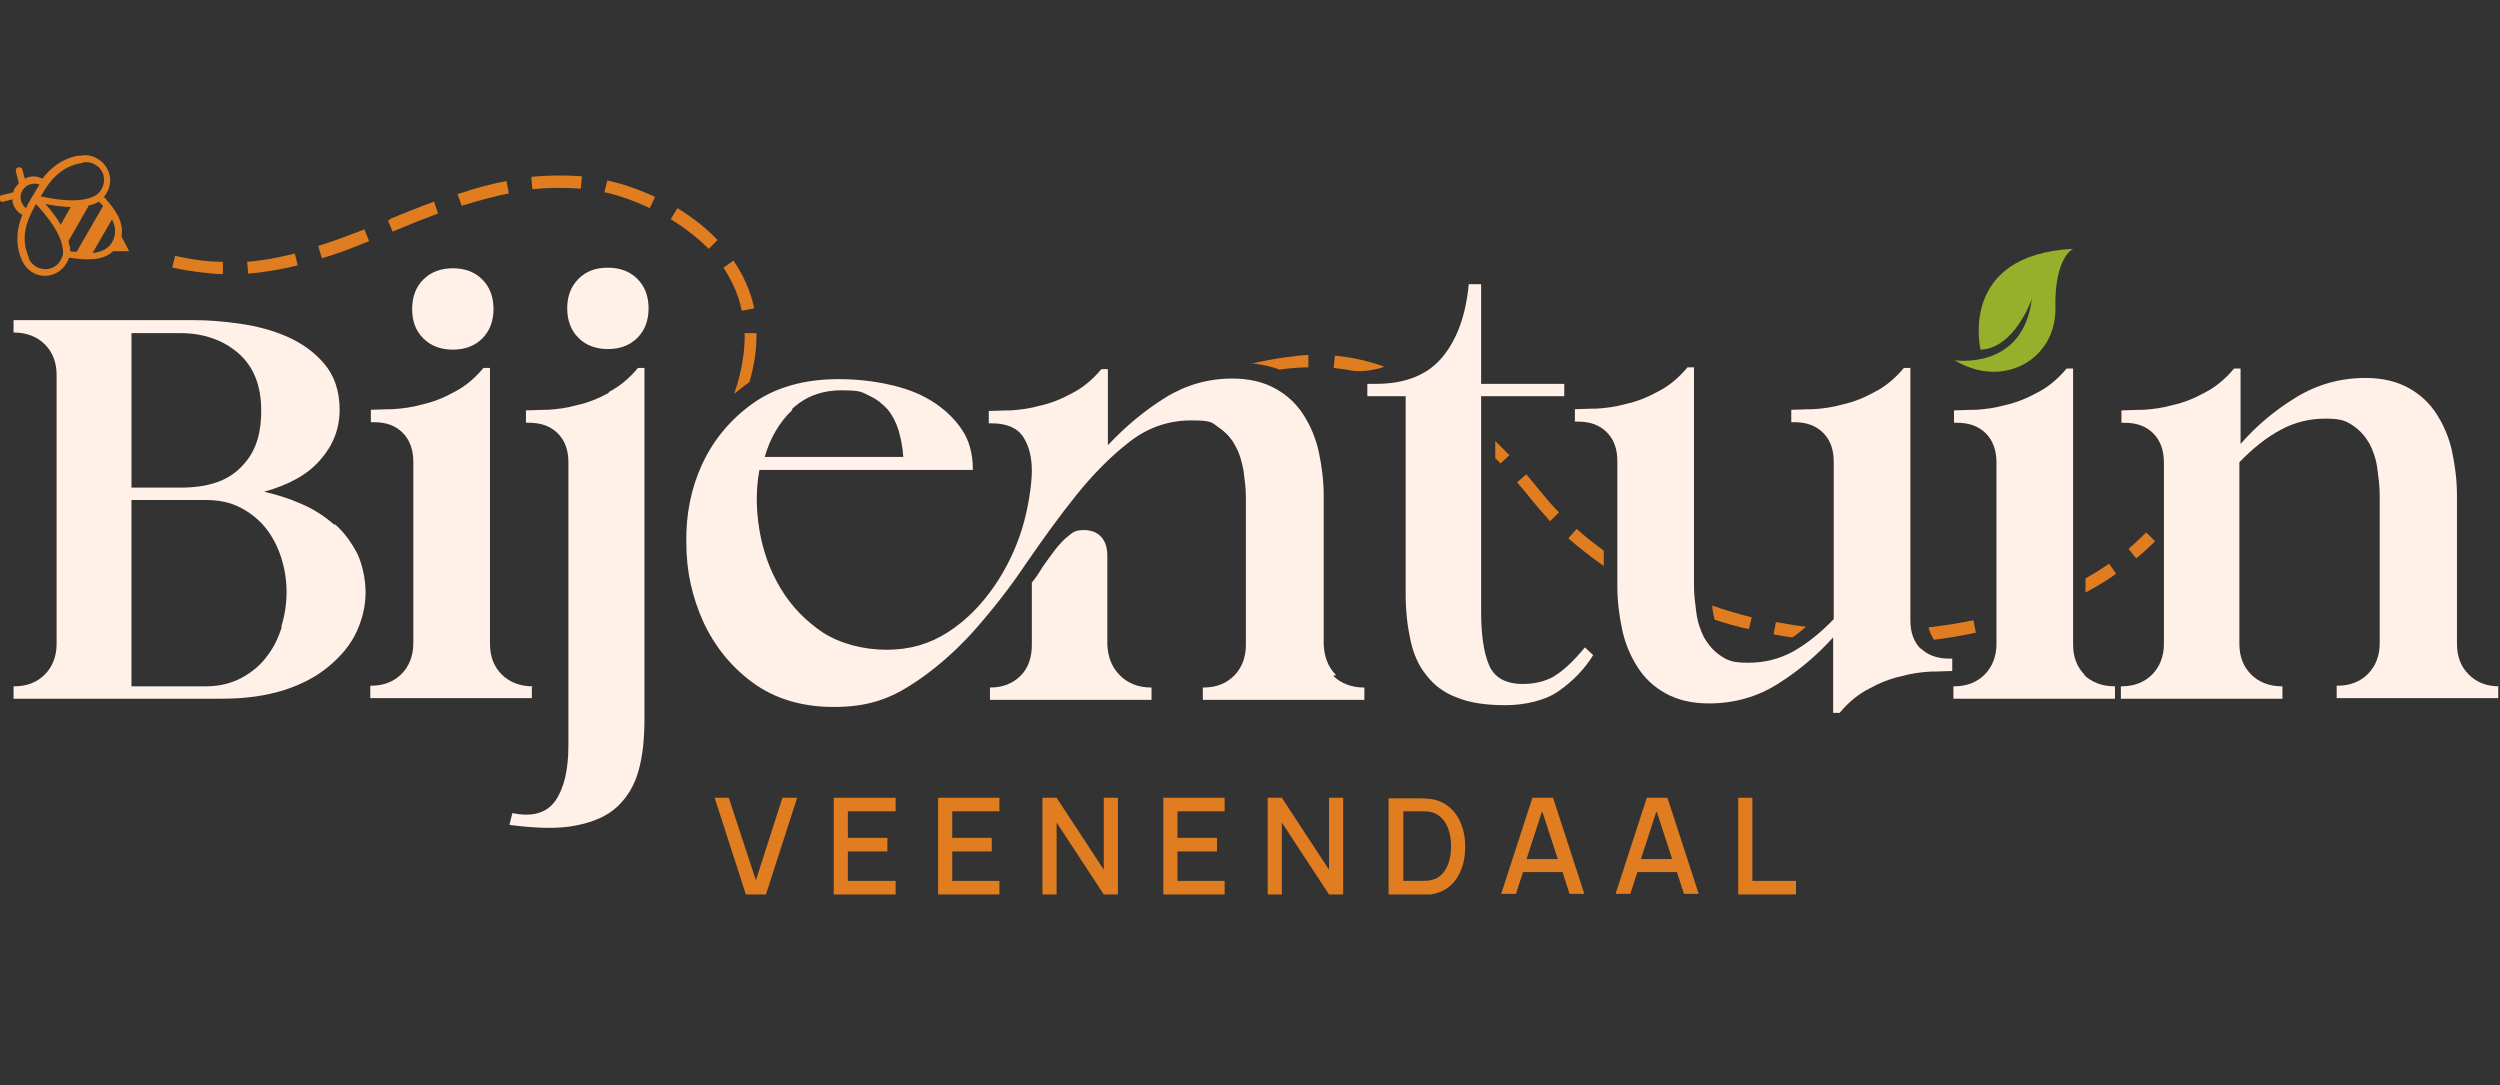 <?xml version="1.0" encoding="UTF-8"?>
<svg id="Laag_1" xmlns="http://www.w3.org/2000/svg" xmlns:xlink="http://www.w3.org/1999/xlink" version="1.1" viewBox="0 0 424 184.1">
  <rect x="0" y="0" width="424" height="184.1" fill="#333333" stroke="none"/>
  <!-- Generator: Adobe Illustrator 29.5.1, SVG Export Plug-In . SVG Version: 2.1.0 Build 141)  -->
  <defs>
    <clipPath id="clippath">
      <rect x="0" y="26.3" width="424" height="125.4" fill="none"/>
    </clipPath>
    <clipPath id="clippath-1">
      <rect x="0" y="26.3" width="424" height="125.4" fill="none"/>
    </clipPath>
  </defs>
  <polygon points="132.7 135.3 128.2 149.3 123.6 135.3 121.2 135.3 126.5 151.7 129.9 151.7 135.2 135.3 132.7 135.3" fill="#e07d21"/>
  <polygon points="141.4 135.3 141.4 151.7 151.9 151.7 151.9 149.4 143.8 149.4 143.8 144.4 150.5 144.4 150.5 142.1 143.8 142.1 143.8 137.6 151.9 137.6 151.9 135.3 141.4 135.3" fill="#e07d21"/>
  <polygon points="159.1 135.3 159.1 151.7 169.5 151.7 169.5 149.4 161.5 149.4 161.5 144.4 168.2 144.4 168.2 142.1 161.5 142.1 161.5 137.6 169.5 137.6 169.5 135.3 159.1 135.3" fill="#e07d21"/>
  <polygon points="187.2 135.3 187.2 147.5 179.2 135.3 176.8 135.3 176.8 151.7 179.2 151.7 179.2 139.5 187.2 151.7 189.6 151.7 189.6 135.3 187.2 135.3" fill="#e07d21"/>
  <polygon points="197.3 135.3 197.3 151.7 207.7 151.7 207.7 149.4 199.7 149.4 199.7 144.4 206.4 144.4 206.4 142.1 199.7 142.1 199.7 137.6 207.7 137.6 207.7 135.3 197.3 135.3" fill="#e07d21"/>
  <polygon points="225.4 135.3 225.4 147.5 217.4 135.3 215 135.3 215 151.7 217.4 151.7 217.4 139.5 225.4 151.7 227.8 151.7 227.8 135.3 225.4 135.3" fill="#e07d21"/>
  <g clip-path="url(#clippath)">
    <path d="M238,149.4h2.7c.5,0,1.3,0,1.9-.1,2.5-.5,3.5-3,3.5-5.8s-1.1-5.3-3.5-5.8c-.5-.1-1.4-.1-1.9-.1h-2.7v11.8ZM235.5,151.7v-16.3h5.1c.3,0,1.3,0,2,.1,3.8.5,5.9,3.9,5.9,8.1s-2,7.6-5.9,8.1c-.8.1-1.7.1-2,.1h-5.1Z" fill="#e07d21"/>
  </g>
  <path d="M261.6,137.7l2.6,8h-5.3l2.6-8ZM259.9,135.3l-5.3,16.3h2.5l1.2-3.7h6.7l1.2,3.7h2.5l-5.3-16.3h-3.4Z" fill="#e07d21"/>
  <path d="M281,137.7l2.6,8h-5.3l2.6-8ZM279.3,135.3l-5.3,16.3h2.5l1.2-3.7h6.7l1.2,3.7h2.5l-5.3-16.3h-3.4Z" fill="#e07d21"/>
  <polygon points="294.8 135.3 294.8 151.7 304.6 151.7 304.6 149.4 297.2 149.4 297.2 135.3 294.8 135.3" fill="#e07d21"/>
  <g clip-path="url(#clippath-1)">
    <path d="M47.8,106.3c-.6,1.9-1.4,3.6-2.6,5.1-1.1,1.5-2.6,2.7-4.3,3.6-1.7.9-3.7,1.4-6,1.4h-12.6v-31.6h12.6c2.2,0,4.2.4,5.9,1.3,1.7.9,3.1,2,4.3,3.5,1.1,1.4,2,3.1,2.6,5,.6,1.9.9,3.8.9,5.8s-.3,4-.9,5.9M22.3,56.5h8.3c3.8,0,7.1,1.1,9.7,3.3,2.6,2.2,4,5.4,4,9.8s-1.1,7.3-3.4,9.6c-2.3,2.4-5.7,3.5-10.3,3.5h-8.3v-26.2ZM56.7,89c-1.6-1.4-3.4-2.6-5.5-3.5-2-.9-4.2-1.6-6.4-2.1,4.3-1.2,7.5-3,9.6-5.5,2.1-2.4,3.2-5.2,3.2-8.4s-.9-5.8-2.6-7.8c-1.7-2-3.8-3.5-6.3-4.6-2.5-1.1-5.2-1.8-8-2.2-2.8-.4-5.4-.6-7.6-.6H2.3v2.1h.1c2.1,0,3.9.7,5.2,2,1.3,1.3,2,3,2,5.2v45.6c0,2.1-.7,3.9-2,5.2-1.3,1.3-3,2-5.2,2h-.1v2.1h35.3c4.1,0,7.6-.5,10.7-1.5,3.1-1,5.6-2.4,7.6-4.1,2-1.7,3.6-3.6,4.6-5.8,1-2.2,1.5-4.4,1.5-6.6s-.5-4.7-1.4-6.6c-1-1.9-2.2-3.6-3.8-5" fill="#fff0e8"/>
    <path d="M69.9,52.4c0,2.1.6,3.7,1.9,5,1.3,1.3,3,1.9,5,1.9s3.7-.6,5-1.9c1.3-1.3,1.9-3,1.9-5s-.6-3.7-1.9-5c-1.3-1.3-3-1.9-5-1.9s-3.7.6-5,1.9c-1.3,1.3-1.9,3-1.9,5" fill="#fff0e8"/>
    <path d="M90.4,116.4h-.1c-2.1,0-3.9-.7-5.2-2-1.3-1.3-2-3-2-5.2v-46.8h-1.1c-1.5,1.8-3.2,3.2-5,4.1-1.8,1-3.6,1.7-5.4,2.1-1.8.5-3.4.7-5,.8-1.5,0-2.8.1-3.7.1v2.1h.5c2.1,0,3.7.6,4.9,1.8,1.2,1.2,1.8,2.9,1.8,4.9v30.8c0,2.1-.7,3.9-2,5.2-1.3,1.3-3,2-5.2,2h-.1v2.1h27.4v-2.1Z" fill="#fff0e8"/>
    <path d="M103.1,45.4c-2.1,0-3.7.6-5,1.9-1.3,1.3-1.9,3-1.9,5s.6,3.7,1.9,5c1.3,1.3,3,1.9,5,1.9s3.7-.6,5-1.9c1.3-1.3,1.9-3,1.9-5s-.6-3.7-1.9-5c-1.3-1.3-3-1.9-5-1.9" fill="#fff0e8"/>
    <path d="M103.3,66.6c-1.8,1-3.6,1.7-5.4,2.1-1.8.5-3.4.7-5,.8-1.5,0-2.8.1-3.7.1v2.1h.5c2.1,0,3.7.6,4.9,1.8,1.2,1.2,1.8,2.8,1.8,4.9v48c0,4.1-.7,7.2-2.2,9.4-1.5,2.1-3.9,2.8-7.3,2.1l-.5,2c4.6.6,8.3.7,11.3.1,3-.6,5.3-1.6,7-3.2,1.7-1.6,2.9-3.6,3.6-6.1.7-2.5,1-5.4,1-8.7v-59.6h-1.1c-1.5,1.8-3.2,3.2-5,4.1" fill="#fff0e8"/>
    <path d="M134.3,69.4c2.2-2.1,5-3.2,8.4-3.2s3.4.3,4.7.9c1.3.6,2.3,1.4,3.2,2.4.8,1,1.4,2.2,1.8,3.5.4,1.4.7,2.9.8,4.5h-23.5c.9-3.2,2.5-5.9,4.7-8M226.6,114.5c-1.3-1.3-2-3-2.1-5.2v-25.2c0-2.5-.3-4.9-.8-7.3-.5-2.4-1.4-4.5-2.6-6.4-1.2-1.9-2.8-3.4-4.8-4.5-2-1.1-4.4-1.7-7.3-1.7-4.1,0-7.9,1.1-11.3,3.2s-6.7,4.8-9.8,8.1v-12.9h-1.1c-1.5,1.8-3.2,3.2-5,4.1-1.8,1-3.6,1.7-5.4,2.1-1.8.5-3.4.7-5,.8-1.5,0-2.8.1-3.7.1v2.1h.5c2.6,0,4.4.8,5.4,2.4,1,1.6,1.4,3.5,1.4,5.7s-.6,6.4-1.7,9.9c-1.1,3.5-2.7,6.8-4.8,9.8-2.1,3-4.6,5.6-7.7,7.6-3.1,2-6.5,3-10.4,3s-7.8-1-10.8-2.9c-3-2-5.4-4.5-7.2-7.5-1.8-3-3-6.3-3.6-9.9-.6-3.6-.6-7,0-10.2h36.2c0-2.7-.6-5-1.9-6.9-1.3-1.9-3-3.5-5.1-4.8-2.1-1.3-4.5-2.2-7.3-2.8-2.7-.6-5.6-.9-8.5-.9-5.8,0-10.7,1.4-14.5,4.1-3.8,2.7-6.7,6.2-8.6,10.3-1.9,4.1-2.8,8.6-2.7,13.4,0,4.8,1,9.2,2.9,13.4,1.9,4.1,4.7,7.6,8.4,10.3,3.7,2.7,8.3,4.1,13.7,4.1s9.1-1.2,12.9-3.6c3.8-2.4,7.3-5.4,10.6-9,3.2-3.6,6.3-7.5,9.1-11.7,2.9-4.2,5.7-8.1,8.6-11.7,2.9-3.6,5.9-6.6,9-9,3.1-2.4,6.6-3.6,10.4-3.6s3.5.4,4.7,1.2c1.2.8,2.2,1.9,2.8,3.1.7,1.2,1.1,2.6,1.4,4.2.2,1.5.4,3,.4,4.5v25.1c0,2.1-.7,3.9-2,5.2-1.3,1.3-3,2-5.2,2h-.1v2.1h27.4v-2.1h-.1c-2.1,0-3.9-.7-5.2-2" fill="#fff0e8"/>
    <path d="M189.9,114.5c-1.3-1.3-2-3-2.1-5.2v-15c0-1.4-.3-2.4-1-3.2-.7-.8-1.7-1.2-3-1.2s-1.8.3-2.6,1c-.8.6-1.5,1.4-2.3,2.4-.7.9-1.4,1.9-2.1,2.9-.6,1-1.2,1.9-1.8,2.6v10.6c0,2.1-.6,3.9-1.9,5.2-1.3,1.3-3,2-5.1,2h-.1v2.1h27.4v-2.1h-.1c-2.1,0-3.9-.7-5.2-2" fill="#fff0e8"/>
    <path d="M263.6,114.7c-1.6.9-3.4,1.3-5.3,1.3-3,0-4.9-1.1-5.8-3.3-.9-2.2-1.3-5.2-1.3-8.9v-36.6h14.1v-2.1h-14.1v-16.9h-2.1c-.5,5.3-2,9.4-4.5,12.4-2.5,3-6.3,4.5-11.2,4.5h-1.5v2.1h6.5v33.5c0,2.9.3,5.5.8,7.8.5,2.4,1.4,4.4,2.7,6,1.3,1.7,3,3,5.2,3.8,2.2.9,4.9,1.3,8.2,1.3s6.9-.8,9.2-2.5c2.4-1.7,4.3-3.7,5.7-6l-1.4-1.3c-1.9,2.3-3.6,3.9-5.1,4.8" fill="#fff0e8"/>
    <path d="M325.8,110.1c-1.2-1.2-1.8-2.8-1.8-4.9v-42.8h-1.1c-1.5,1.8-3.2,3.2-5,4.1-1.8,1-3.6,1.7-5.4,2.1-1.8.5-3.4.7-5,.8-1.5,0-2.8.1-3.7.1v2.1h.5c2.1,0,3.7.6,4.9,1.8,1.2,1.2,1.8,2.8,1.8,4.9v26.7c-2.3,2.4-4.6,4.2-6.9,5.5-2.4,1.3-4.9,1.9-7.6,1.9s-3.5-.4-4.7-1.2c-1.2-.8-2.1-1.9-2.8-3.1-.6-1.2-1.1-2.6-1.3-4.2-.2-1.5-.4-3-.4-4.5v-37.1h-1.1c-1.5,1.8-3.2,3.2-5,4.1-1.8,1-3.6,1.7-5.4,2.1-1.8.5-3.4.7-5,.8-1.5,0-2.8.1-3.7.1v2.1h.5c2.1,0,3.7.6,4.9,1.8,1.2,1.2,1.8,2.8,1.8,4.9v21.2c0,2.5.3,4.9.8,7.3.5,2.4,1.4,4.5,2.6,6.4,1.2,1.9,2.8,3.4,4.8,4.5,2,1.1,4.4,1.7,7.3,1.7,4.3,0,8.2-1.1,11.7-3.3,3.5-2.2,6.6-4.8,9.4-7.9v12.8h1.1c1.5-1.8,3.2-3.2,5-4.1,1.8-1,3.6-1.7,5.4-2.1,1.8-.5,3.4-.7,5-.8,1.5,0,2.8-.1,3.7-.1v-2.1h-.5c-2.1,0-3.7-.6-4.9-1.8" fill="#fff0e8"/>
    <path d="M353.6,114.5c-1.3-1.3-2-3-2-5.2v-46.8h-1.1c-1.5,1.8-3.2,3.2-5,4.1-1.8,1-3.6,1.7-5.4,2.1-1.8.5-3.4.7-5,.8-1.5,0-2.8.1-3.7.1v2.1h.5c2.1,0,3.7.6,4.9,1.8,1.2,1.2,1.8,2.9,1.8,4.9v25.8s0,0,0,0h0v5c0,2.1-.7,3.9-2,5.2-1.3,1.3-3,2-5.2,2h-.1v2.1h27.4v-2.1h-.1c-2.1,0-3.9-.7-5.2-2" fill="#fff0e8"/>
    <path d="M423.8,116.4c-2.1,0-3.8-.7-5.1-2-1.3-1.3-2-3-2-5.2v-25.2c0-2.5-.3-4.9-.8-7.3-.5-2.4-1.4-4.5-2.6-6.4-1.2-1.9-2.8-3.4-4.8-4.5-2-1.1-4.4-1.7-7.3-1.7-4.3,0-8.2,1.1-11.8,3.3-3.6,2.2-6.7,4.8-9.4,7.9v-12.8h-1.1c-1.5,1.8-3.2,3.2-5,4.1-1.8,1-3.6,1.7-5.4,2.1-1.8.5-3.4.7-5,.8-1.5,0-2.8.1-3.7.1v2.1h.5c2.1,0,3.7.6,4.9,1.8,1.2,1.2,1.8,2.9,1.8,4.9v30.8c0,2.1-.7,3.9-2,5.2-1.3,1.3-3,2-5.2,2h-.1v2.1h27.4v-2.1h-.1c-2.1,0-3.9-.7-5.2-2-1.3-1.3-2-3-2-5.2v-30.8c2.3-2.4,4.6-4.2,7-5.5,2.4-1.3,4.9-1.9,7.6-1.9s3.5.4,4.7,1.2c1.2.8,2.1,1.9,2.8,3.1.6,1.2,1.1,2.6,1.3,4.2.2,1.5.4,3,.4,4.5v25.1c0,2.1-.7,3.9-2,5.2-1.3,1.3-3,2-5.2,2h-.1v2.1h27.4v-2.1h-.1Z" fill="#fff0e8"/>
    <path d="M3.8,32.3c.6-1,1.8-1.4,2.9-1-.4.6-.7,1.2-1,1.7l-.2.3-.2.3c-.3.5-.6,1.1-.9,1.7-.9-.7-1.2-2-.6-3M14.1,27.5h.2c.6,0,1.2,0,1.8.4,1.5.8,2,2.7,1.1,4.2-.2.4-.6.8-.9,1h0c-2.7,1.6-7.6.6-9.4.2,1.3-2.2,3.2-5.2,7.3-5.7M19,37.2c.6,1.2.8,2.5,0,3.9-.7,1.2-2,1.7-3.3,1.8l3.3-5.7ZM12.9,42.7c-.4,0-.7,0-1-.1,0-.4,0-.8-.2-1.2h0c0-.2,0-.3-.1-.5l3.5-6.1c.2,0,.3,0,.5-.1h0c.4-.1.8-.3,1.2-.5,0,.1.2.2.3.3.1.1.2.3.4.4l-4.5,7.8ZM10.3,38.1c-.8-1.4-1.8-2.6-2.6-3.5,1.2.2,2.7.5,4.3.5l-1.7,3ZM10.3,44.1c-.8,1.5-2.7,2-4.2,1.1-.5-.3-1-.8-1.2-1.3v-.2c-1.7-3.8,0-6.9,1.2-9.1,1.3,1.4,4.6,5.1,4.6,8.2h0c0,.5-.2.9-.4,1.3M3.8,36.4c-.8,2-1.3,4.5-.3,7.2h0s.2.5.2.5c.4.9,1,1.6,1.8,2.1,2,1.2,4.6.5,5.8-1.6.2-.3.3-.6.4-.9,2.1.3,5.5.8,7.5-1.1h2.7c0,0-1.3-2.5-1.3-2.5.5-2.6-1.3-4.8-2.7-6.4,0-.1-.2-.2-.3-.3.2-.2.4-.5.5-.7,1.2-2,.5-4.6-1.6-5.8-.8-.5-1.8-.7-2.7-.5h-.1c0,0-.1,0-.2,0h-.2c-2.9.5-4.8,2.2-6.1,3.9-1-.5-2.1-.5-3,0l-.4-1.5c0-.3-.4-.5-.7-.4-.3,0-.5.4-.4.7l.5,2c-.2.2-.4.5-.6.7s-.3.6-.3.8l-2,.5c-.3,0-.5.4-.4.7,0,.3.4.5.7.4l1.5-.4c0,1,.6,2,1.6,2.6" fill="#e07d21"/>
    <path d="M364,90.3c-1,1-2,1.9-3,2.8l1.3,1.6c1.1-.9,2.2-1.9,3.2-2.9l-1.5-1.5Z" fill="#e07d21"/>
    <path d="M258.9,80.4l-1.6,1.4c.8.9,1.6,1.9,2.4,2.9,1,1.2,2.1,2.5,3.2,3.7l1.5-1.5c-1.1-1.1-2.1-2.3-3.1-3.5-.8-1-1.6-2-2.4-2.9" fill="#e07d21"/>
    <path d="M127.9,52.2c-.6-2.8-1.8-5.5-3.5-8l-1.7,1.2c1.5,2.3,2.6,4.7,3.1,7.3l2.1-.4Z" fill="#e07d21"/>
    <path d="M29.3,45.4c2.8.6,5.7,1,8.5,1.1v-2.1c-2.7,0-5.4-.4-8.1-1l-.5,2Z" fill="#e07d21"/>
    <path d="M41.9,44.3l.2,2.1c2.7-.2,5.5-.7,8.4-1.4l-.5-2c-2.8.7-5.5,1.2-8.1,1.4" fill="#e07d21"/>
    <path d="M54,41.8l.6,2c2.4-.7,4.8-1.6,8-2.9l-.8-2c-3.1,1.2-5.5,2.1-7.8,2.8" fill="#e07d21"/>
    <path d="M113.8,37.2c2.4,1.5,4.6,3.2,6.4,5l1.5-1.5c-1.9-2-4.2-3.8-6.8-5.4l-1.1,1.8Z" fill="#e07d21"/>
    <path d="M66.2,37.2l-.4.2.8,1.9.4-.2c2.4-1,4.9-2,7.3-2.9l-.7-2c-2.5.9-4.9,1.9-7.4,2.9" fill="#e07d21"/>
    <path d="M102.5,32.6c2.4.5,5.2,1.5,7.7,2.7l.9-1.9c-3.4-1.6-6.3-2.4-8.1-2.8l-.5,2Z" fill="#e07d21"/>
    <path d="M77.6,32.9l.7,2c2.9-.9,5.5-1.6,8-2.1l-.4-2.1c-2.6.5-5.3,1.2-8.2,2.2" fill="#e07d21"/>
    <path d="M90.1,30l.2,2.1c2.8-.3,5.5-.3,8.2-.1l.2-2.1c-2.8-.2-5.7-.2-8.6.1" fill="#e07d21"/>
    <path d="M126.3,56.6v.3c0,2.2-.3,5.7-1.8,9.9.8-.6,1.6-1.3,2.6-2,.8-2.7,1.2-5.4,1.2-7.9v-.4s-2.1,0-2.1,0Z" fill="#e07d21"/>
    <path d="M212.2,61.6c1.6.2,3.4.5,4.8,1.1,1.8-.3,3.9-.4,4.9-.4v-2.1c-1.3,0-6,.6-9.8,1.5" fill="#e07d21"/>
    <path d="M226.2,62.4c1.5.2,1.8.2,3.3.5,1.7.2,3.9-.2,5.3-.7-2.7-1-5.6-1.6-8.4-1.9l-.2,2.1Z" fill="#e07d21"/>
    <path d="M253.7,77.8c.3.3.5.5.8.8l1.5-1.4c-.8-.8-1.6-1.6-2.4-2.4v3Z" fill="#e07d21"/>
    <path d="M266,91.3c1.9,1.7,3.9,3.2,6,4.7v-2.6c-1.6-1.2-3.2-2.4-4.6-3.7l-1.4,1.6Z" fill="#e07d21"/>
    <path d="M290.8,105.1c1.9.6,3.8,1.2,5.8,1.6l.5-2c-2.3-.6-4.5-1.2-6.7-2,0,.7.2,1.6.4,2.4" fill="#e07d21"/>
    <path d="M300.8,107.6c1.1.2,2.2.4,3.2.5.9-.6,1.6-1.2,2.3-1.8-1.7-.2-3.4-.5-5.1-.8l-.4,2.1Z" fill="#e07d21"/>
    <path d="M327.1,106.5c.2.7.5,1.4.9,2,2.4-.3,4.8-.7,7.1-1.2l-.4-2.1c-2.5.5-5,.9-7.6,1.2" fill="#e07d21"/>
    <path d="M353.7,98.1v2.4c1.8-1,3.6-2,5.2-3.2l-1.2-1.7c-1.3.9-2.6,1.7-4,2.5" fill="#e07d21"/>
    <path d="M335.9,59.3c5.8-.2,8.7-8.6,8.7-8.6-1.5,12.2-13.1,10.4-13.1,10.4,8.3,5,17.2-.2,17.1-8.8-.2-8.7,3-10.1,3-10.1-19.6,1-15.7,17.1-15.7,17.1" fill="#96b02b"/>
  </g>
</svg>